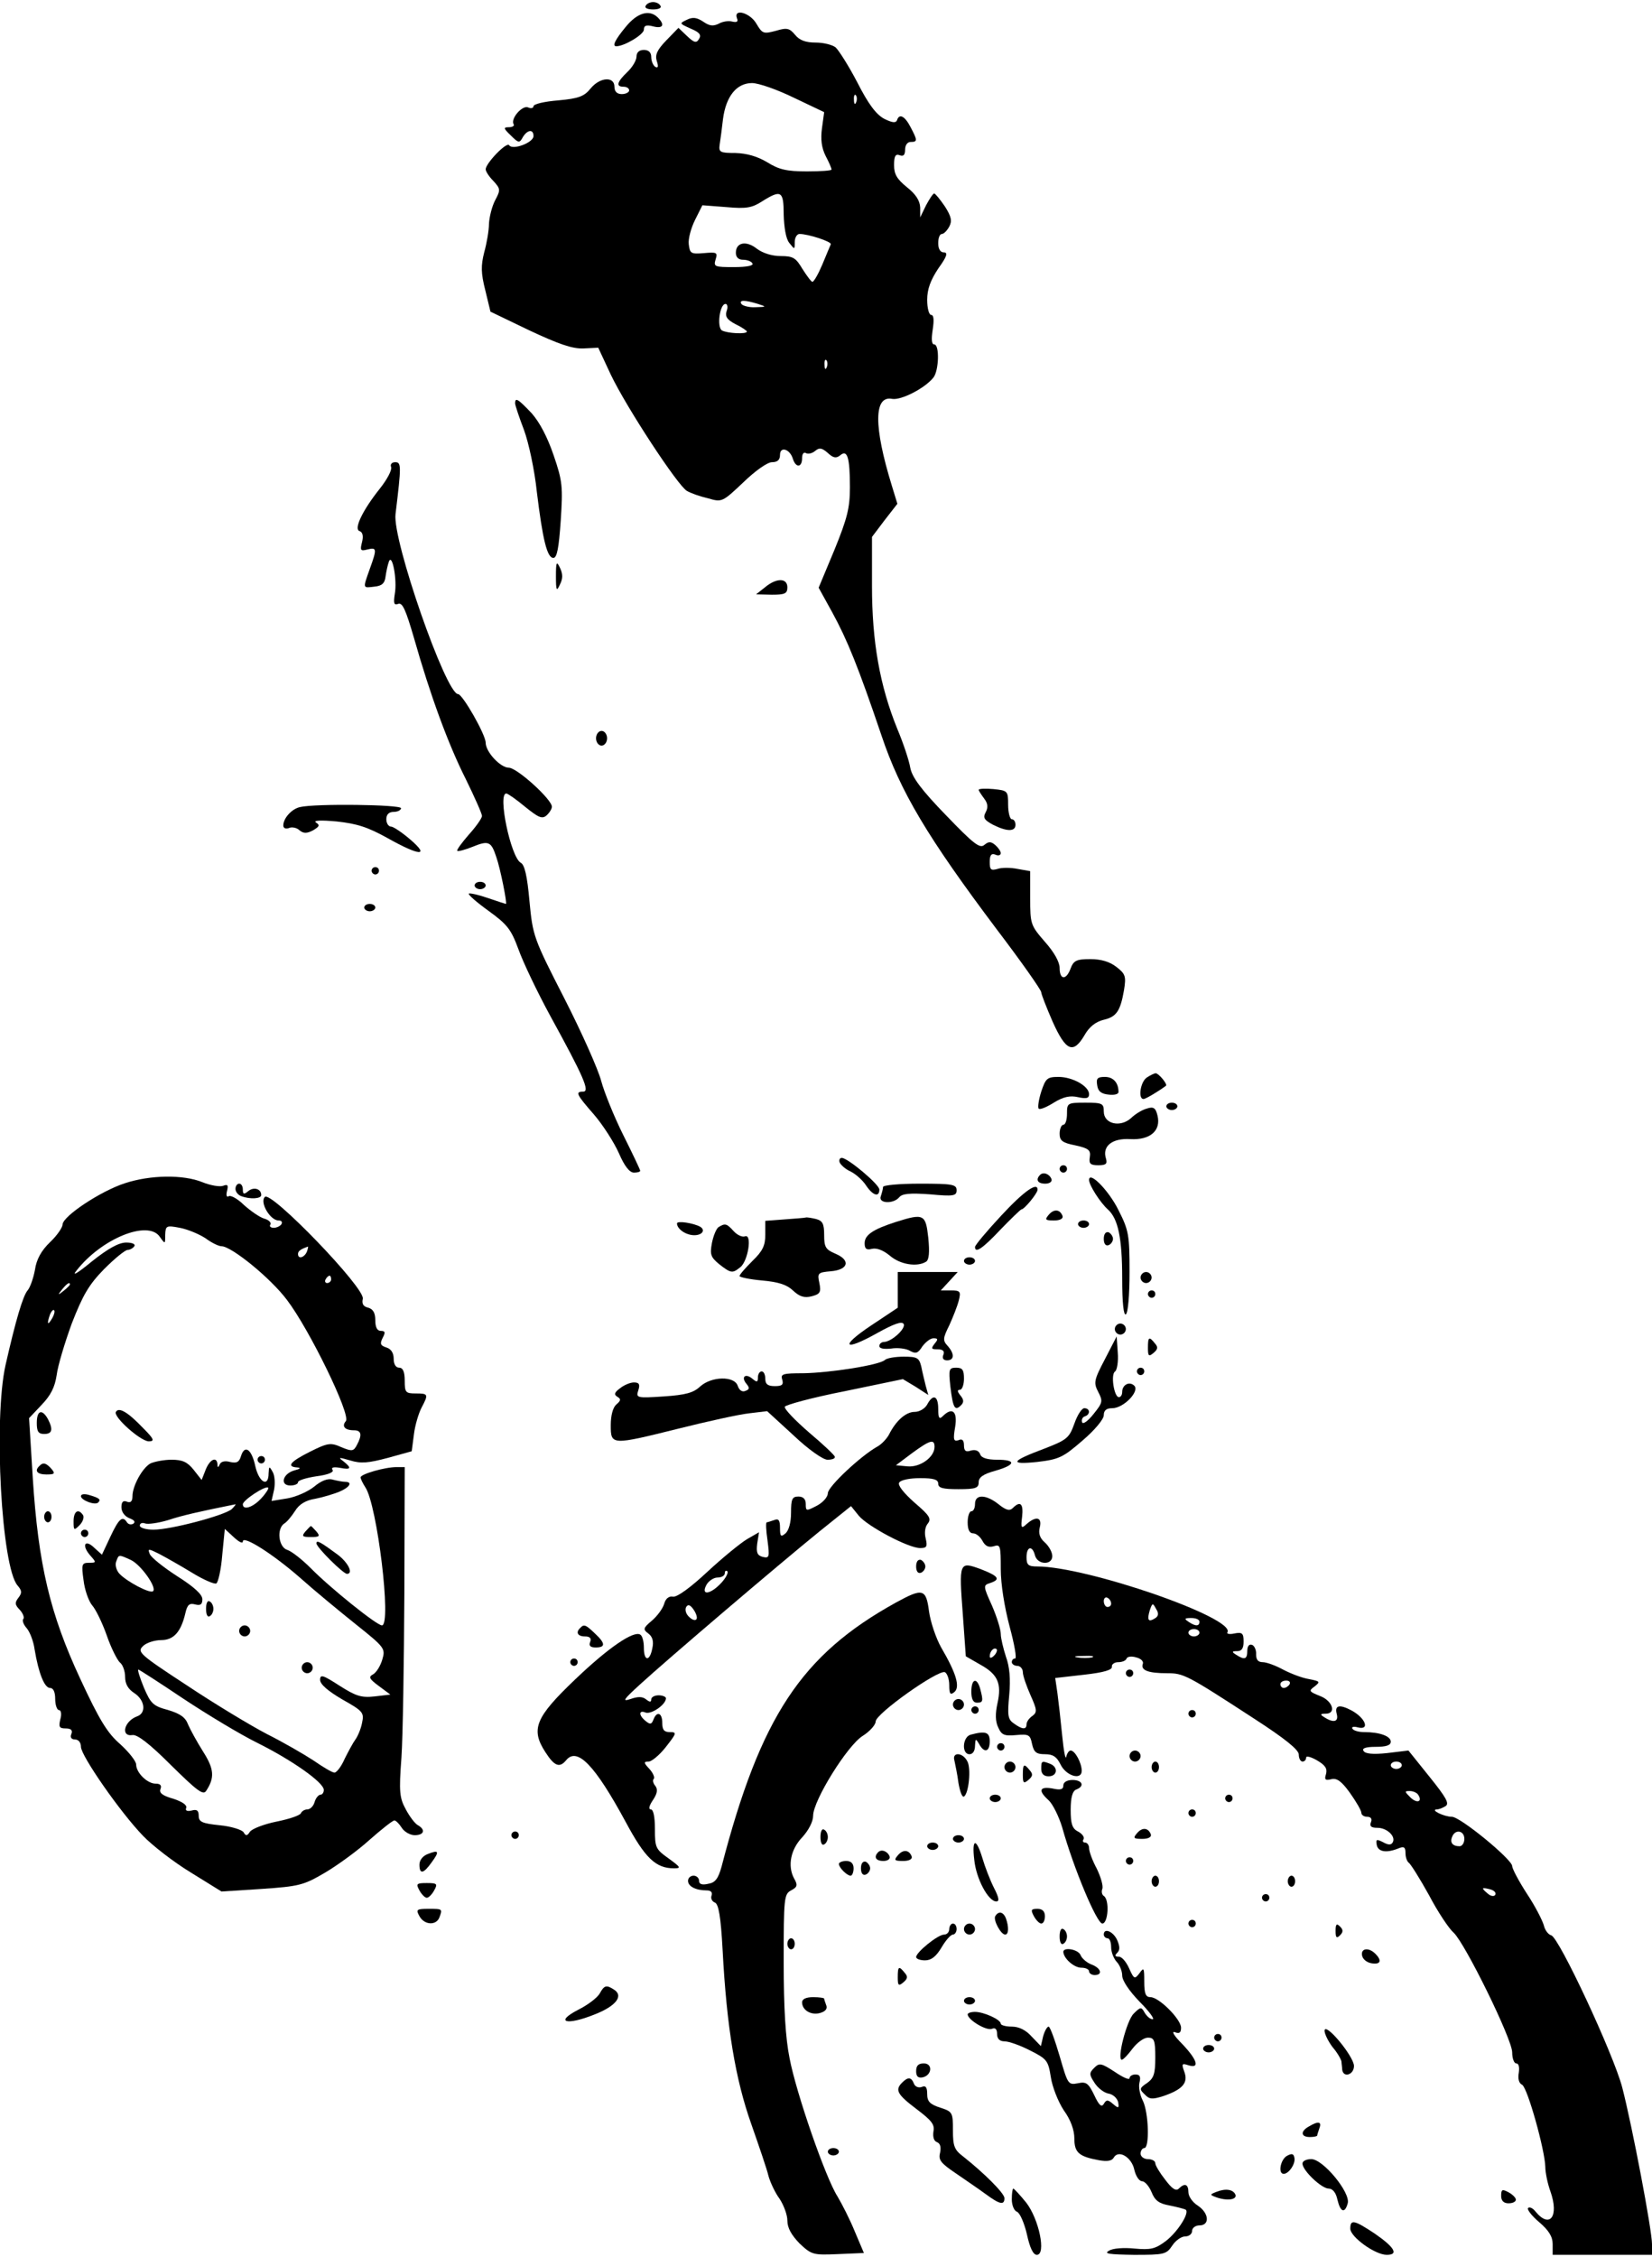 <?xml version="1.0" encoding="UTF-8" standalone="yes"?>
<svg version="1.0" xmlns="http://www.w3.org/2000/svg" width="118.535mm" height="161.865mm" viewBox="0 0 449 612" preserveAspectRatio="xMidYMid meet">
  <g transform="translate(0,612) scale(0.1,-0.1)" fill="#000000" stroke="none">
    <path d="M1755 6110 c-4 -6 5 -10 20 -10 15 0 24 4 20 10 -3 6 -12 10 -20 10
-8 0 -17 -4 -20 -10z"/>
    <path d="M1701 6053 c-29 -35 -38 -53 -26 -53 22 0 75 32 75 45 0 11 6 14 25
9 27 -7 33 4 13 24 -23 23 -56 13 -87 -25z"/>
    <path d="M2003 6076 c4 -9 0 -12 -13 -9 -10 3 -27 0 -37 -6 -15 -7 -25 -6 -42
6 -17 11 -28 13 -44 5 -21 -10 -21 -10 10 -24 24 -10 30 -17 23 -28 -7 -12
-13 -11 -33 8 l-23 22 -33 -34 c-25 -26 -31 -39 -26 -56 5 -15 4 -20 -4 -16
-6 4 -11 16 -11 27 0 12 -7 19 -20 19 -13 0 -20 -7 -20 -18 0 -10 -11 -29 -25
-42 -28 -27 -32 -40 -10 -40 8 0 15 -4 15 -10 0 -5 -9 -10 -20 -10 -13 0 -20
7 -20 20 0 29 -40 26 -65 -5 -17 -21 -32 -27 -87 -32 -38 -3 -68 -10 -68 -16
0 -5 -7 -7 -15 -3 -16 6 -48 -31 -39 -46 3 -4 -3 -8 -13 -8 -15 0 -15 -3 5
-22 21 -21 24 -22 33 -5 12 20 29 23 29 3 0 -18 -57 -39 -66 -25 -6 11 -63
-48 -64 -65 0 -6 9 -20 21 -32 19 -21 20 -24 5 -52 -9 -17 -16 -46 -17 -64 0
-18 -6 -53 -13 -78 -9 -36 -9 -56 3 -103 l14 -58 106 -51 c79 -37 116 -50 146
-49 l41 2 34 -73 c43 -90 183 -303 207 -316 10 -6 35 -15 57 -20 38 -11 39
-11 96 43 33 32 66 55 78 55 15 0 22 6 22 20 0 24 27 16 35 -11 8 -25 25 -24
25 2 0 11 4 17 10 14 6 -4 18 -1 26 6 11 9 18 8 34 -6 15 -14 23 -15 34 -6 19
16 26 -6 26 -87 0 -56 -7 -84 -42 -170 l-43 -103 37 -67 c41 -75 71 -149 134
-335 51 -152 125 -276 313 -526 67 -88 121 -165 121 -171 0 -5 14 -41 31 -80
36 -80 56 -89 87 -36 13 23 31 36 51 41 35 8 46 23 56 81 6 37 4 44 -21 63
-18 14 -41 21 -71 21 -37 0 -45 -4 -53 -25 -12 -33 -30 -32 -30 1 0 16 -15 43
-40 71 -39 45 -40 48 -40 119 l0 73 -34 6 c-19 4 -44 4 -55 0 -18 -5 -21 -2
-21 19 0 18 4 24 15 20 8 -4 15 -2 15 4 0 5 -7 15 -15 22 -12 10 -18 10 -30 0
-12 -10 -29 3 -104 81 -67 69 -92 103 -97 129 -3 19 -19 67 -35 105 -48 118
-69 238 -69 388 l0 134 34 45 35 45 -15 49 c-50 162 -49 246 1 236 25 -4 89
29 112 58 15 19 17 90 2 90 -7 0 -8 14 -4 40 4 26 3 40 -4 40 -6 0 -11 18 -11
41 0 29 9 53 30 85 24 33 27 44 15 44 -9 0 -15 9 -15 25 0 14 4 25 10 25 5 0
14 9 20 20 8 15 6 27 -12 55 -13 19 -26 35 -29 35 -3 0 -13 -15 -22 -32 l-16
-33 0 27 c-1 19 -12 36 -36 55 -27 22 -35 35 -35 60 0 25 4 31 15 27 10 -4 15
0 15 15 0 12 6 21 15 21 19 0 19 4 0 40 -16 31 -31 38 -37 19 -3 -8 -13 -7
-35 4 -22 12 -43 40 -73 99 -24 46 -51 88 -59 95 -9 7 -33 13 -54 13 -27 0
-44 6 -56 21 -15 18 -22 20 -52 11 -34 -9 -37 -8 -53 19 -17 30 -63 43 -53 15z
m155 -216 l82 -39 -6 -44 c-4 -30 -1 -53 10 -75 9 -17 16 -33 16 -37 0 -3 -30
-5 -67 -5 -55 0 -76 5 -108 25 -27 16 -55 24 -86 25 -42 0 -46 2 -43 23 2 12
6 43 9 69 8 62 37 98 79 98 18 0 69 -18 114 -40z m169 -12 c-3 -8 -6 -5 -6 6
-1 11 2 17 5 13 3 -3 4 -12 1 -19z m-197 -305 c1 -35 6 -66 15 -77 15 -19 15
-19 15 2 0 12 6 22 13 22 24 0 88 -21 85 -28 -2 -4 -12 -29 -23 -55 -11 -26
-23 -47 -27 -47 -3 0 -15 16 -27 35 -18 30 -25 35 -59 35 -24 0 -49 8 -65 20
-29 23 -57 17 -57 -11 0 -12 7 -19 19 -19 11 0 23 -4 26 -10 4 -6 -15 -10 -50
-10 -53 0 -56 1 -50 21 6 19 3 20 -32 17 -35 -3 -38 -1 -41 24 -2 14 6 44 17
66 l20 40 65 -5 c55 -5 70 -2 98 16 51 32 58 28 58 -36z m-70 -243 c24 -8 24
-8 -7 -9 -17 -1 -35 4 -38 9 -7 11 9 11 45 0z m-85 -19 c-5 -15 1 -24 24 -36
17 -8 31 -18 31 -20 0 -8 -54 -5 -68 3 -14 9 -6 72 10 72 5 0 7 -9 3 -19z
m272 -153 c-3 -8 -6 -5 -6 6 -1 11 2 17 5 13 3 -3 4 -12 1 -19z"/>
    <path d="M1400 5030 c0 -5 11 -38 24 -72 13 -35 29 -110 35 -168 16 -131 28
-180 45 -180 10 0 15 28 20 101 6 92 5 107 -19 177 -17 50 -38 90 -60 115 -37
39 -45 44 -45 27z"/>
    <path d="M1063 4857 c3 -8 -11 -34 -30 -58 -48 -60 -72 -111 -56 -116 9 -3 11
-14 7 -30 -6 -23 -4 -25 15 -20 25 6 26 2 6 -53 -19 -54 -20 -52 13 -48 20 2
28 9 30 28 2 14 6 32 9 40 9 24 23 -50 16 -88 -4 -26 -2 -31 9 -27 12 5 21
-17 43 -92 44 -155 93 -289 141 -384 24 -49 44 -94 44 -100 0 -6 -16 -29 -36
-51 -19 -22 -34 -42 -31 -44 2 -2 21 3 41 11 44 18 51 15 65 -28 11 -31 30
-127 26 -127 -1 0 -23 7 -49 16 -26 9 -49 14 -52 12 -2 -3 22 -24 54 -47 51
-37 61 -50 81 -104 12 -34 51 -116 87 -182 90 -164 108 -205 89 -205 -22 0
-19 -7 30 -63 24 -28 54 -75 67 -104 15 -35 29 -53 41 -53 9 0 17 2 17 5 0 3
-21 47 -46 97 -25 50 -52 117 -60 147 -8 31 -53 132 -100 224 -84 164 -86 170
-95 265 -6 67 -13 99 -24 104 -27 16 -63 188 -39 188 4 0 27 -16 51 -36 36
-29 46 -34 58 -24 8 7 15 18 15 24 0 20 -95 106 -117 106 -23 0 -63 43 -63 68
0 22 -63 132 -75 132 -33 0 -179 419 -170 489 16 132 16 141 -1 141 -9 0 -14
-6 -11 -13z"/>
    <path d="M1511 4560 c0 -40 2 -42 11 -22 8 16 8 28 0 45 -9 19 -11 17 -11 -23z"/>
    <path d="M2079 4530 l-24 -19 43 -1 c35 0 42 3 42 20 0 26 -30 26 -61 0z"/>
    <path d="M1620 4120 c0 -11 7 -20 15 -20 8 0 15 9 15 20 0 11 -7 20 -15 20 -8
0 -15 -9 -15 -20z"/>
    <path d="M2660 3980 c0 -3 7 -13 15 -24 10 -13 11 -24 4 -37 -8 -15 -4 -21 20
-34 38 -19 61 -19 61 0 0 8 -4 15 -10 15 -5 0 -10 18 -10 39 0 38 -1 39 -40
43 -22 2 -40 1 -40 -2z"/>
    <path d="M815 3933 c-22 -5 -45 -30 -45 -50 0 -7 6 -10 15 -7 8 4 22 1 29 -6
11 -9 20 -9 37 0 17 10 19 14 8 21 -9 6 13 7 56 3 55 -6 84 -15 138 -45 87
-49 117 -51 62 -4 -22 19 -46 35 -52 35 -7 0 -13 9 -13 20 0 13 7 20 20 20 11
0 20 5 20 10 0 10 -234 13 -275 3z"/>
    <path d="M1010 3760 c0 -5 5 -10 10 -10 6 0 10 5 10 10 0 6 -4 10 -10 10 -5 0
-10 -4 -10 -10z"/>
    <path d="M1290 3720 c0 -5 7 -10 15 -10 8 0 15 5 15 10 0 6 -7 10 -15 10 -8 0
-15 -4 -15 -10z"/>
    <path d="M990 3660 c0 -5 7 -10 15 -10 8 0 15 5 15 10 0 6 -7 10 -15 10 -8 0
-15 -4 -15 -10z"/>
    <path d="M3118 3199 c-18 -10 -26 -59 -10 -59 6 0 41 21 61 36 5 4 -20 34 -28
34 -3 0 -14 -5 -23 -11z"/>
    <path d="M2830 3160 c-7 -22 -10 -43 -7 -46 3 -4 22 4 41 16 26 16 44 20 66
15 23 -5 30 -3 30 8 0 22 -45 47 -83 47 -31 0 -35 -4 -47 -40z"/>
    <path d="M2982 3178 c2 -17 11 -24 31 -26 15 -2 27 1 27 7 0 25 -14 41 -37 41
-20 0 -24 -4 -21 -22z"/>
    <path d="M2900 3100 c0 -16 -4 -30 -10 -30 -5 0 -10 -11 -10 -24 0 -19 7 -25
43 -32 36 -8 42 -13 39 -32 -3 -18 2 -22 23 -22 21 0 25 4 21 18 -11 34 17 56
66 53 54 -3 84 23 74 64 -5 21 -11 25 -29 19 -12 -3 -32 -15 -43 -26 -29 -26
-74 -16 -74 18 0 22 -4 24 -50 24 -49 0 -50 -1 -50 -30z"/>
    <path d="M3170 3120 c0 -5 7 -10 15 -10 8 0 15 5 15 10 0 6 -7 10 -15 10 -8 0
-15 -4 -15 -10z"/>
    <path d="M2282 2968 c3 -7 16 -19 30 -25 14 -7 33 -24 42 -38 18 -27 36 -33
36 -11 0 14 -86 86 -102 86 -6 0 -8 -6 -6 -12z"/>
    <path d="M2880 2950 c0 -5 5 -10 10 -10 6 0 10 5 10 10 0 6 -4 10 -10 10 -5 0
-10 -4 -10 -10z"/>
    <path d="M2827 2934 c-13 -13 -7 -24 14 -24 11 0 19 5 17 12 -5 14 -22 21 -31
12z"/>
    <path d="M339 2911 c-65 -21 -168 -89 -169 -112 0 -8 -15 -30 -34 -48 -24 -23
-37 -47 -41 -75 -4 -22 -13 -48 -20 -56 -13 -15 -33 -84 -60 -203 -33 -148
-11 -550 33 -599 12 -14 12 -20 2 -33 -10 -13 -10 -19 4 -33 9 -10 13 -22 9
-25 -3 -4 1 -15 9 -24 9 -10 19 -36 22 -58 11 -66 27 -105 42 -105 9 0 14 -11
14 -30 0 -16 5 -30 10 -30 6 0 8 -11 4 -25 -5 -21 -3 -25 15 -25 14 0 19 -5
15 -15 -4 -9 0 -15 10 -15 9 0 16 -8 16 -20 0 -24 107 -178 169 -242 25 -26
83 -71 129 -99 l84 -52 109 7 c102 7 114 10 172 44 34 20 89 60 121 89 33 29
63 53 68 53 4 0 13 -9 20 -20 7 -11 23 -20 35 -20 26 0 30 15 9 27 -8 4 -23
24 -33 43 -17 31 -19 47 -12 140 4 58 7 259 8 448 l1 342 -22 0 c-32 0 -98
-19 -98 -28 0 -4 6 -16 13 -27 32 -47 72 -375 45 -375 -14 0 -141 102 -194
156 -23 23 -51 45 -63 49 -24 7 -30 58 -8 72 7 4 20 20 29 34 11 18 29 29 55
33 21 4 50 13 65 19 29 12 37 27 16 27 -7 0 -22 3 -34 6 -13 4 -31 -3 -50 -19
-16 -13 -49 -28 -73 -32 l-43 -7 7 31 c3 16 2 38 -4 48 -9 16 -10 16 -11 -4 0
-39 -26 -25 -36 19 -10 47 -29 60 -39 28 -5 -17 -12 -20 -30 -16 -14 4 -25 1
-28 -7 -4 -9 -6 -9 -6 1 -2 22 -21 13 -32 -15 l-11 -28 -22 28 c-17 21 -30 27
-60 27 -20 0 -46 -5 -57 -10 -22 -12 -49 -61 -49 -89 0 -14 -5 -19 -15 -15
-10 4 -15 0 -15 -15 0 -13 9 -25 22 -30 13 -5 17 -10 10 -15 -6 -3 -13 -2 -17
4 -12 19 -22 10 -45 -39 l-23 -49 -21 19 c-26 25 -35 6 -10 -22 16 -18 16 -19
-4 -19 -20 0 -21 -4 -15 -47 3 -27 14 -57 23 -68 10 -11 28 -48 40 -82 12 -35
29 -68 36 -74 8 -6 14 -24 14 -39 0 -19 8 -33 25 -44 29 -19 33 -54 8 -63 -36
-13 -46 -56 -13 -51 13 2 46 -23 105 -82 70 -69 87 -82 95 -70 24 36 22 60 -8
107 -17 27 -35 60 -41 74 -7 19 -21 29 -54 39 -41 11 -47 17 -66 61 -11 27
-18 49 -15 49 2 0 58 -36 122 -79 65 -43 156 -98 203 -121 94 -47 179 -107
179 -127 0 -7 -4 -13 -9 -13 -5 0 -13 -9 -16 -20 -3 -11 -12 -20 -20 -20 -7 0
-15 -5 -17 -10 -2 -6 -31 -16 -66 -23 -35 -7 -68 -20 -73 -28 -7 -11 -11 -12
-17 -1 -5 7 -34 16 -65 19 -48 5 -57 9 -57 26 0 14 -5 18 -19 14 -13 -3 -18 0
-15 7 3 8 -11 17 -35 25 -29 8 -39 16 -35 26 4 10 0 15 -13 15 -23 0 -53 30
-53 52 0 9 -20 34 -43 55 -35 30 -57 66 -109 178 -82 176 -114 310 -129 546
l-10 162 34 36 c25 26 36 48 41 81 3 25 22 88 41 140 30 77 46 105 88 148 28
28 57 52 64 52 6 0 15 5 18 10 4 6 -6 10 -22 10 -20 0 -49 -16 -93 -51 -40
-33 -56 -42 -42 -25 68 87 194 138 226 92 15 -21 15 -21 15 5 1 25 3 26 40 19
21 -4 52 -17 69 -28 16 -12 36 -22 44 -22 27 0 134 -87 178 -146 61 -80 174
-312 160 -329 -12 -14 -3 -25 22 -25 20 0 23 -12 8 -40 -9 -17 -13 -18 -42 -6
-29 13 -37 12 -85 -12 -54 -27 -66 -41 -35 -43 11 -1 8 -4 -8 -8 -32 -9 -40
-41 -11 -41 12 0 21 4 21 9 0 5 23 12 50 16 31 4 48 11 44 17 -5 7 2 9 20 6
30 -6 33 -1 9 18 -15 11 -12 11 19 2 29 -9 49 -7 102 7 l65 18 6 46 c3 25 13
58 21 73 19 36 18 38 -16 38 -28 0 -30 3 -30 35 0 24 -5 35 -15 35 -9 0 -15 9
-15 24 0 16 -7 27 -20 31 -16 5 -18 10 -10 26 8 15 7 19 -5 19 -10 0 -15 10
-15 29 0 20 -6 30 -19 34 -14 3 -18 11 -15 24 8 28 -249 294 -266 277 -15 -14
14 -64 37 -64 8 0 11 -4 8 -10 -3 -5 -13 -10 -21 -10 -8 0 -13 4 -9 9 3 5 -5
13 -17 16 -13 4 -37 21 -55 37 -17 17 -36 27 -41 24 -6 -4 -8 2 -5 14 4 16 2
19 -11 14 -9 -3 -34 1 -56 10 -52 21 -141 20 -211 -3z m495 -186 c-7 -16 -24
-21 -24 -6 0 8 7 13 27 20 1 1 0 -6 -3 -14z m66 -75 c0 -5 -5 -10 -11 -10 -5
0 -7 5 -4 10 3 6 8 10 11 10 2 0 4 -4 4 -10z m-710 -14 c0 -2 -8 -10 -17 -17
-16 -13 -17 -12 -4 4 13 16 21 21 21 13z m-49 -93 c-12 -20 -14 -14 -5 12 4 9
9 14 11 11 3 -2 0 -13 -6 -23z m569 -488 c-23 -25 -50 -33 -50 -16 0 11 62 52
69 45 2 -2 -6 -15 -19 -29z m-80 -29 c-19 -17 -165 -56 -213 -56 -20 0 -37 5
-37 11 0 6 6 9 14 6 8 -3 36 1 63 9 39 13 84 23 183 43 2 1 -2 -5 -10 -13z
m30 -88 c0 18 83 -35 156 -99 38 -34 106 -90 151 -126 79 -63 81 -66 72 -96
-5 -17 -16 -35 -25 -40 -13 -7 -11 -12 16 -32 l31 -23 -43 -5 c-36 -4 -51 1
-95 29 -45 29 -53 32 -53 16 0 -12 21 -30 60 -53 57 -32 60 -36 54 -64 -3 -16
-12 -37 -18 -45 -6 -8 -19 -32 -29 -52 -9 -21 -22 -38 -28 -38 -6 0 -31 15
-57 33 -26 17 -83 50 -127 72 -44 23 -142 82 -217 132 -130 85 -136 91 -119
107 9 9 32 16 49 16 34 0 54 22 66 74 5 22 11 27 26 23 15 -4 20 0 20 14 0 13
-23 34 -69 63 -37 24 -71 51 -74 60 -6 15 -4 15 26 0 17 -9 58 -32 89 -51 31
-19 61 -32 66 -29 5 3 13 38 16 77 l7 71 25 -23 c13 -12 24 -18 24 -11z m-305
-50 c27 -12 72 -75 61 -85 -7 -8 -72 26 -92 48 -8 9 -12 24 -8 33 7 19 6 19
39 4z"/>
    <path d="M560 1755 c0 -15 4 -24 10 -20 6 3 10 12 10 20 0 8 -4 17 -10 20 -6
4 -10 -5 -10 -20z"/>
    <path d="M650 1695 c0 -8 7 -15 15 -15 8 0 15 7 15 15 0 8 -7 15 -15 15 -8 0
-15 -7 -15 -15z"/>
    <path d="M820 1595 c0 -8 7 -15 15 -15 8 0 15 7 15 15 0 8 -7 15 -15 15 -8 0
-15 -7 -15 -15z"/>
    <path d="M2960 2920 c0 -14 30 -61 51 -80 28 -25 39 -78 39 -187 0 -67 4 -102
10 -98 6 4 10 53 10 115 0 100 -2 113 -30 168 -26 53 -80 108 -80 82z"/>
    <path d="M640 2896 c0 -8 7 -17 16 -20 24 -9 54 -7 54 3 0 17 -20 23 -35 11
-12 -10 -15 -9 -15 4 0 9 -4 16 -10 16 -5 0 -10 -6 -10 -14z"/>
    <path d="M2400 2901 c0 -5 -3 -16 -6 -25 -8 -20 34 -22 50 -3 8 10 29 12 84 8
64 -6 72 -4 72 11 0 16 -11 18 -100 18 -55 0 -100 -4 -100 -9z"/>
    <path d="M2721 2823 c-39 -42 -71 -80 -71 -85 0 -18 20 -5 69 47 29 30 55 55
57 55 8 0 43 43 44 53 1 23 -36 -2 -99 -70z"/>
    <path d="M2850 2825 c-11 -13 -9 -15 15 -15 16 0 25 5 23 12 -7 19 -24 20 -38
3z"/>
    <path d="M2133 2813 l-53 -4 0 -38 c0 -29 -7 -44 -35 -71 -19 -19 -35 -37 -35
-41 0 -3 27 -9 61 -12 44 -4 67 -11 84 -27 18 -17 31 -21 51 -16 23 6 26 11
21 36 -6 27 -4 29 31 32 48 4 55 30 12 48 -26 11 -30 18 -30 50 0 31 -4 39
-22 44 -13 3 -25 5 -28 4 -3 -1 -29 -3 -57 -5z"/>
    <path d="M2435 2806 c-62 -20 -85 -35 -85 -58 0 -15 5 -19 20 -15 13 3 31 -4
49 -19 28 -24 74 -31 98 -16 8 5 10 25 6 65 -7 64 -12 67 -88 43z"/>
    <path d="M1840 2802 c0 -15 24 -32 47 -32 22 0 31 14 16 23 -18 10 -63 17 -63
9z"/>
    <path d="M2930 2800 c0 -5 7 -10 15 -10 8 0 15 5 15 10 0 6 -7 10 -15 10 -8 0
-15 -4 -15 -10z"/>
    <path d="M1953 2792 c-6 -4 -14 -23 -18 -43 -6 -32 -3 -39 20 -58 32 -25 36
-25 57 -8 21 16 33 91 13 84 -7 -3 -21 3 -31 14 -19 21 -23 22 -41 11z"/>
    <path d="M3000 2760 c0 -13 5 -20 13 -17 6 2 12 10 12 17 0 7 -6 15 -12 18 -8
2 -13 -5 -13 -18z"/>
    <path d="M2620 2700 c0 -5 7 -10 15 -10 8 0 15 5 15 10 0 6 -7 10 -15 10 -8 0
-15 -4 -15 -10z"/>
    <path d="M2440 2621 l0 -48 -72 -48 c-87 -58 -75 -72 16 -21 45 25 67 33 72
25 7 -12 -32 -48 -53 -49 -7 0 -13 -5 -13 -11 0 -7 12 -9 32 -7 18 3 41 0 51
-6 16 -9 22 -7 34 12 9 12 22 22 30 22 13 0 13 -3 3 -15 -10 -13 -9 -15 8 -15
15 0 20 -5 16 -15 -4 -9 0 -15 10 -15 20 0 21 18 1 40 -13 14 -12 21 5 55 10
22 22 52 26 68 6 24 4 27 -22 27 l-27 0 23 25 23 25 -81 0 -82 0 0 -49z"/>
    <path d="M3100 2655 c0 -8 7 -15 15 -15 8 0 15 7 15 15 0 8 -7 15 -15 15 -8 0
-15 -7 -15 -15z"/>
    <path d="M3120 2610 c0 -5 5 -10 10 -10 6 0 10 5 10 10 0 6 -4 10 -10 10 -5 0
-10 -4 -10 -10z"/>
    <path d="M3030 2515 c0 -8 7 -15 15 -15 8 0 15 7 15 15 0 8 -7 15 -15 15 -8 0
-15 -7 -15 -15z"/>
    <path d="M3003 2433 c-30 -57 -31 -64 -18 -89 13 -25 12 -29 -13 -60 -15 -19
-29 -29 -31 -22 -2 7 1 14 8 16 15 5 14 22 -2 22 -7 0 -19 -19 -27 -42 -14
-39 -20 -44 -82 -68 -91 -34 -96 -44 -19 -36 59 7 70 12 123 58 33 28 58 58
58 69 0 13 7 19 23 19 31 0 75 46 60 61 -13 13 -33 3 -33 -17 0 -8 -4 -14 -9
-14 -13 0 -23 63 -10 70 5 4 9 27 7 51 l-3 44 -32 -62z"/>
    <path d="M3120 2464 c0 -22 2 -25 15 -14 12 10 13 16 4 26 -16 20 -19 18 -19
-12z"/>
    <path d="M2405 2431 c-15 -14 -151 -35 -222 -36 -55 0 -62 -2 -57 -17 4 -14 0
-18 -20 -18 -19 0 -26 5 -26 20 0 11 -4 20 -10 20 -5 0 -10 -7 -10 -16 0 -14
-3 -14 -15 -4 -19 16 -32 5 -16 -14 9 -11 8 -15 -3 -19 -9 -4 -17 2 -21 14 -9
27 -71 26 -102 -2 -18 -17 -39 -23 -99 -27 -74 -5 -76 -4 -69 17 5 16 2 21
-12 21 -10 0 -27 -7 -38 -16 -15 -11 -17 -17 -7 -23 10 -6 10 -10 -3 -21 -9
-8 -15 -29 -15 -56 0 -55 1 -55 186 -9 76 19 162 38 189 41 l50 6 72 -66 c40
-38 80 -66 92 -66 12 0 21 3 20 8 0 4 -32 34 -70 66 -38 33 -68 64 -66 70 2 5
75 25 162 42 l159 33 35 -21 34 -22 -7 25 c-3 13 -9 36 -12 52 -6 24 -11 27
-48 27 -23 0 -46 -4 -51 -9z"/>
    <path d="M2583 2359 c7 -58 12 -68 29 -51 8 8 8 15 -2 27 -8 10 -9 15 -1 15 6
0 11 14 11 30 0 24 -4 30 -21 30 -20 0 -21 -4 -16 -51z"/>
    <path d="M3090 2400 c0 -5 5 -10 10 -10 6 0 10 5 10 10 0 6 -4 10 -10 10 -5 0
-10 -4 -10 -10z"/>
    <path d="M2520 2310 c-6 -11 -21 -20 -34 -20 -24 0 -51 -24 -70 -62 -6 -11
-20 -26 -31 -32 -45 -25 -135 -109 -135 -127 0 -10 -13 -25 -30 -34 -29 -15
-30 -15 -30 5 0 13 -7 20 -20 20 -17 0 -20 -7 -20 -44 0 -26 -6 -48 -15 -56
-13 -11 -15 -8 -15 15 0 21 -4 26 -16 21 -9 -3 -18 -6 -20 -6 -3 0 -2 -22 2
-49 6 -46 5 -49 -13 -45 -15 4 -18 12 -15 36 l5 31 -33 -19 c-18 -11 -66 -50
-108 -89 -45 -42 -82 -69 -93 -67 -11 2 -20 -5 -24 -20 -4 -13 -19 -33 -33
-45 -24 -20 -25 -24 -10 -35 12 -9 15 -22 11 -40 -7 -37 -23 -36 -23 1 0 17
-4 33 -10 36 -18 11 -86 -35 -177 -122 -108 -103 -121 -135 -81 -197 25 -39
39 -44 57 -22 30 36 78 -14 161 -167 53 -99 82 -127 132 -127 20 0 18 3 -15
27 -35 25 -37 29 -37 80 0 32 -4 53 -11 53 -7 0 -5 10 6 26 12 18 13 29 6 38
-6 7 -8 16 -4 19 3 4 -2 16 -12 27 -16 17 -16 20 -2 20 8 0 30 18 47 40 29 37
30 40 11 40 -16 0 -21 6 -21 25 0 28 -15 33 -24 9 -5 -13 -9 -14 -21 -4 -20
16 -19 31 0 23 16 -5 55 22 55 39 0 4 -9 8 -20 8 -11 0 -20 -5 -20 -11 0 -8
-4 -8 -14 0 -10 8 -22 8 -42 1 -24 -8 -20 -2 26 40 72 66 376 325 487 415 l86
69 21 -26 c24 -29 135 -88 167 -88 18 0 20 4 15 26 -4 15 -2 32 6 41 10 13 4
22 -37 57 -29 26 -46 47 -41 54 4 7 29 12 57 12 37 0 49 -4 49 -15 0 -12 13
-15 55 -15 47 0 55 3 55 19 0 13 12 22 45 31 56 16 58 30 5 30 -27 0 -43 5
-46 15 -4 10 -13 13 -25 10 -14 -5 -19 -1 -19 14 0 14 -5 19 -15 14 -13 -4
-15 1 -9 36 7 43 -8 55 -34 29 -9 -9 -12 -5 -12 20 0 36 -14 42 -30 12z m20
-115 c0 -28 -39 -56 -73 -53 l-32 3 44 33 c49 36 61 39 61 17z m-580 -370
c-29 -31 -56 -35 -40 -5 6 11 20 20 30 20 11 0 20 5 20 12 0 6 3 8 7 5 3 -4
-4 -18 -17 -32z m-67 -98 c-3 -5 -12 -2 -20 6 -9 8 -12 20 -8 27 5 8 11 6 20
-7 7 -10 11 -22 8 -26z"/>
    <path d="M315 2290 c-8 -13 66 -79 89 -80 17 0 15 6 -15 36 -41 43 -66 58 -74
44z"/>
    <path d="M100 2260 c0 -23 4 -30 20 -30 22 0 25 12 10 41 -16 28 -30 23 -30
-11z"/>
    <path d="M700 2160 c0 -5 5 -10 10 -10 6 0 10 5 10 10 0 6 -4 10 -10 10 -5 0
-10 -4 -10 -10z"/>
    <path d="M107 2143 c-14 -13 -6 -23 19 -23 22 0 25 2 14 15 -14 16 -23 19 -33
8z"/>
    <path d="M220 2061 c0 -11 39 -26 47 -17 8 8 3 12 -24 20 -13 4 -23 3 -23 -3z"/>
    <path d="M2650 2040 c0 -11 -4 -20 -10 -20 -5 0 -10 -13 -10 -30 0 -20 5 -30
15 -30 8 0 19 -9 25 -20 8 -15 17 -19 31 -15 18 6 19 1 19 -62 0 -41 10 -103
24 -156 13 -48 20 -87 15 -87 -5 0 -9 -4 -9 -10 0 -5 7 -10 15 -10 8 0 15 -8
15 -17 0 -10 10 -38 21 -63 18 -40 18 -46 5 -56 -9 -6 -16 -16 -16 -23 0 -15
-12 -14 -35 3 -16 11 -17 22 -12 77 4 43 1 77 -9 104 -7 22 -14 50 -14 62 0
12 -11 47 -24 77 -24 53 -24 55 -5 61 30 10 23 19 -26 38 -58 21 -59 20 -48
-125 l8 -112 40 -23 c47 -26 58 -51 46 -105 -6 -27 -6 -49 2 -65 9 -21 17 -24
49 -21 34 3 38 1 43 -24 5 -23 12 -28 35 -28 22 0 32 -7 42 -27 15 -32 58 -45
58 -18 0 21 -18 55 -30 55 -5 0 -10 -8 -12 -17 -2 -10 -7 16 -11 57 -4 41 -10
94 -13 116 l-6 41 79 9 c53 6 77 13 75 22 -1 6 7 12 17 12 11 0 21 4 23 10 2
5 13 7 26 3 13 -3 21 -11 18 -18 -6 -17 15 -25 66 -25 45 0 53 -4 236 -123 85
-55 122 -85 122 -98 0 -11 5 -19 10 -19 6 0 10 5 10 11 0 5 13 2 30 -8 22 -13
28 -22 24 -37 -5 -15 -2 -18 14 -14 15 4 28 -5 51 -37 17 -24 31 -48 31 -54 0
-6 7 -11 16 -11 10 0 14 -6 10 -15 -4 -11 1 -15 18 -15 26 0 51 -24 41 -40 -4
-7 -12 -7 -26 1 -18 9 -20 8 -17 -8 4 -19 28 -22 61 -8 13 5 17 2 17 -13 0
-12 4 -23 9 -27 5 -3 30 -43 55 -88 24 -46 55 -92 67 -102 31 -29 159 -289
159 -325 0 -16 5 -30 11 -30 7 0 9 -10 7 -25 -3 -16 0 -29 9 -33 15 -9 62
-178 63 -223 0 -15 6 -45 14 -67 24 -68 -2 -102 -41 -54 -7 9 -16 13 -20 9 -3
-4 10 -21 30 -38 27 -23 37 -40 37 -60 l0 -29 135 0 135 0 0 29 c0 38 -54 322
-81 426 -24 91 -172 408 -193 413 -8 2 -17 14 -20 27 -4 14 -24 53 -46 86 -22
34 -40 68 -40 75 0 18 -141 134 -164 134 -21 0 -60 19 -41 20 6 0 16 4 24 9
11 7 1 24 -44 80 l-57 71 -58 -7 c-38 -4 -60 -2 -64 6 -5 7 6 11 33 11 28 0
41 4 41 14 0 15 -30 26 -72 26 -15 0 -29 4 -32 9 -4 5 3 7 14 4 34 -9 22 25
-17 46 -32 17 -46 14 -40 -9 6 -22 -8 -26 -33 -10 -13 8 -12 10 3 10 30 0 19
35 -15 48 -30 12 -32 14 -15 26 16 13 15 14 -15 20 -19 3 -50 15 -71 26 -20
11 -45 20 -55 20 -13 0 -18 7 -18 21 1 12 -5 24 -11 26 -8 3 -13 -4 -13 -16 0
-23 -7 -26 -30 -11 -13 8 -12 10 3 10 12 0 17 8 17 26 0 23 -4 26 -25 22 -13
-3 -22 -1 -19 3 23 39 -382 179 -517 179 -24 0 -29 4 -29 25 0 30 16 33 23 5
7 -26 47 -27 47 -2 0 11 -9 27 -20 37 -14 12 -18 25 -14 41 7 28 -10 32 -36 9
-14 -13 -16 -11 -12 20 4 36 -5 44 -25 24 -9 -9 -19 -6 -39 10 -34 27 -64 28
-64 1z m370 -271 c0 -5 -4 -9 -10 -9 -5 0 -10 7 -10 16 0 8 5 12 10 9 6 -3 10
-10 10 -16z m119 -40 c-18 -11 -22 -5 -14 22 7 20 8 21 17 4 8 -12 7 -20 -3
-26z m121 -9 c0 -13 -11 -13 -30 0 -12 8 -11 10 8 10 12 0 22 -4 22 -10z m0
-30 c0 -5 -7 -10 -15 -10 -8 0 -15 5 -15 10 0 6 7 10 15 10 8 0 15 -4 15 -10z
m-558 -62 c-7 -7 -12 -8 -12 -2 0 14 12 26 19 19 2 -3 -1 -11 -7 -17z m266 -5
c-10 -2 -28 -2 -40 0 -13 2 -5 4 17 4 22 1 32 -1 23 -4z m537 -73 c-3 -5 -10
-10 -16 -10 -5 0 -9 5 -9 10 0 6 7 10 16 10 8 0 12 -4 9 -10z m305 -220 c0 -5
-7 -10 -15 -10 -8 0 -15 5 -15 10 0 6 7 10 15 10 8 0 15 -4 15 -10z m45 -81
c12 -19 -5 -23 -22 -6 -16 16 -16 17 -1 17 9 0 20 -5 23 -11z m125 -119 c0
-11 -6 -20 -13 -20 -19 0 -27 10 -20 26 8 21 33 17 33 -6z m84 -152 c-3 -5
-12 -4 -20 3 -19 16 -18 18 6 12 11 -3 17 -9 14 -15z"/>
    <path d="M120 2005 c0 -8 5 -15 10 -15 6 0 10 7 10 15 0 8 -4 15 -10 15 -5 0
-10 -7 -10 -15z"/>
    <path d="M200 1993 c0 -25 1 -26 16 -11 9 9 13 21 10 27 -13 20 -26 11 -26
-16z"/>
    <path d="M830 1965 c-11 -13 -8 -15 15 -15 23 0 26 2 15 15 -7 8 -14 15 -15
15 -1 0 -8 -7 -15 -15z"/>
    <path d="M220 1960 c0 -5 5 -10 10 -10 6 0 10 5 10 10 0 6 -4 10 -10 10 -5 0
-10 -4 -10 -10z"/>
    <path d="M860 1933 c0 -11 73 -83 83 -83 18 0 4 30 -25 52 -46 34 -58 41 -58
31z"/>
    <path d="M2490 1870 c0 -13 5 -20 13 -17 6 2 12 10 12 17 0 7 -6 15 -12 18 -8
2 -13 -5 -13 -18z"/>
    <path d="M2435 1772 c-257 -142 -368 -310 -474 -718 -9 -32 -17 -43 -36 -46
-17 -4 -25 -1 -25 8 0 8 -7 14 -15 14 -8 0 -15 -6 -15 -14 0 -15 21 -26 51
-26 11 0 16 -5 13 -14 -3 -7 1 -16 9 -19 10 -4 16 -37 21 -129 11 -210 35
-352 78 -473 21 -60 43 -124 47 -142 5 -17 18 -45 30 -61 11 -17 21 -43 21
-59 0 -20 11 -39 33 -62 33 -31 37 -32 105 -29 l70 3 -25 59 c-13 32 -35 75
-47 95 -32 50 -112 280 -130 375 -11 54 -16 135 -16 262 0 173 1 184 20 194
17 9 19 14 8 33 -18 34 -9 79 23 112 17 19 29 42 29 58 0 41 93 191 135 217
19 12 35 30 35 39 0 21 168 140 188 134 6 -3 12 -18 12 -35 0 -25 3 -28 14
-19 16 14 5 51 -36 121 -14 25 -29 69 -33 98 -8 62 -17 64 -90 24z"/>
    <path d="M1577 1703 c-13 -12 -7 -23 13 -23 13 0 18 -5 14 -15 -4 -10 0 -15
15 -15 27 0 27 11 -2 38 -25 24 -30 26 -40 15z"/>
    <path d="M1550 1610 c0 -5 5 -10 10 -10 6 0 10 5 10 10 0 6 -4 10 -10 10 -5 0
-10 -4 -10 -10z"/>
    <path d="M3060 1580 c0 -5 5 -10 10 -10 6 0 10 5 10 10 0 6 -4 10 -10 10 -5 0
-10 -4 -10 -10z"/>
    <path d="M2640 1530 c0 -20 5 -30 15 -30 17 0 18 4 9 38 -9 32 -24 27 -24 -8z"/>
    <path d="M2590 1495 c0 -8 7 -15 15 -15 8 0 15 7 15 15 0 8 -7 15 -15 15 -8 0
-15 -7 -15 -15z"/>
    <path d="M2640 1480 c0 -5 5 -10 10 -10 6 0 10 5 10 10 0 6 -4 10 -10 10 -5 0
-10 -4 -10 -10z"/>
    <path d="M3230 1470 c0 -5 5 -10 10 -10 6 0 10 5 10 10 0 6 -4 10 -10 10 -5 0
-10 -4 -10 -10z"/>
    <path d="M2638 1413 c-22 -6 -25 -53 -3 -53 9 0 15 9 15 23 1 20 2 20 11 5 14
-26 29 -22 29 7 0 25 -11 29 -52 18z"/>
    <path d="M2710 1380 c0 -5 5 -10 10 -10 6 0 10 5 10 10 0 6 -4 10 -10 10 -5 0
-10 -4 -10 -10z"/>
    <path d="M3070 1355 c0 -8 7 -15 15 -15 8 0 15 7 15 15 0 8 -7 15 -15 15 -8 0
-15 -7 -15 -15z"/>
    <path d="M2594 1343 c2 -10 8 -37 11 -61 4 -23 10 -40 15 -37 13 8 20 77 9 96
-13 25 -42 25 -35 2z"/>
    <path d="M2730 1325 c0 -8 7 -15 15 -15 8 0 15 7 15 15 0 8 -7 15 -15 15 -8 0
-15 -7 -15 -15z"/>
    <path d="M2830 1320 c0 -13 7 -20 20 -20 24 0 27 25 4 34 -23 9 -24 8 -24 -14z"/>
    <path d="M3130 1325 c0 -8 5 -15 10 -15 6 0 10 7 10 15 0 8 -4 15 -10 15 -5 0
-10 -7 -10 -15z"/>
    <path d="M2780 1304 c0 -22 2 -25 15 -14 12 10 13 16 4 26 -16 20 -19 18 -19
-12z"/>
    <path d="M2890 1275 c0 -11 -8 -13 -30 -8 -35 6 -39 -6 -10 -32 11 -10 28 -44
37 -74 31 -111 94 -261 109 -261 16 0 20 65 4 75 -5 3 -7 12 -4 19 3 8 -4 32
-15 55 -12 22 -21 47 -21 56 0 8 -5 15 -11 15 -5 0 -8 4 -4 9 3 6 -4 15 -15
21 -16 8 -20 21 -20 59 0 34 5 51 15 55 24 9 17 26 -10 26 -15 0 -25 -6 -25
-15z"/>
    <path d="M2690 1240 c0 -5 7 -10 15 -10 8 0 15 5 15 10 0 6 -7 10 -15 10 -8 0
-15 -4 -15 -10z"/>
    <path d="M3330 1240 c0 -5 5 -10 10 -10 6 0 10 5 10 10 0 6 -4 10 -10 10 -5 0
-10 -4 -10 -10z"/>
    <path d="M3230 1200 c0 -5 5 -10 10 -10 6 0 10 5 10 10 0 6 -4 10 -10 10 -5 0
-10 -4 -10 -10z"/>
    <path d="M2230 1135 c0 -15 4 -24 10 -20 6 3 10 12 10 20 0 8 -4 17 -10 20 -6
4 -10 -5 -10 -20z"/>
    <path d="M3090 1145 c-11 -13 -9 -15 15 -15 16 0 25 5 23 12 -7 19 -24 20 -38
3z"/>
    <path d="M1390 1140 c0 -5 5 -10 10 -10 6 0 10 5 10 10 0 6 -4 10 -10 10 -5 0
-10 -4 -10 -10z"/>
    <path d="M2590 1130 c0 -5 7 -10 15 -10 8 0 15 5 15 10 0 6 -7 10 -15 10 -8 0
-15 -4 -15 -10z"/>
    <path d="M2520 1110 c0 -5 7 -10 15 -10 8 0 15 5 15 10 0 6 -7 10 -15 10 -8 0
-15 -4 -15 -10z"/>
    <path d="M2648 1073 c5 -51 38 -113 60 -113 9 0 7 11 -7 38 -10 20 -24 56 -31
80 -17 56 -29 53 -22 -5z"/>
    <path d="M1163 1089 c-14 -5 -23 -17 -23 -29 0 -27 11 -25 33 6 22 30 20 35
-10 23z"/>
    <path d="M2387 1094 c-13 -13 -7 -24 14 -24 11 0 19 5 17 12 -5 14 -22 21 -31
12z"/>
    <path d="M2440 1085 c-11 -13 -9 -15 15 -15 16 0 25 5 23 12 -7 19 -24 20 -38
3z"/>
    <path d="M3060 1070 c0 -5 5 -10 10 -10 6 0 10 5 10 10 0 6 -4 10 -10 10 -5 0
-10 -4 -10 -10z"/>
    <path d="M2280 1062 c0 -10 22 -32 32 -32 4 0 8 9 8 20 0 13 -7 20 -20 20 -11
0 -20 -4 -20 -8z"/>
    <path d="M2340 1050 c0 -13 5 -20 13 -17 6 2 12 10 12 17 0 7 -6 15 -12 18 -8
2 -13 -5 -13 -18z"/>
    <path d="M3130 1015 c0 -8 5 -15 10 -15 6 0 10 7 10 15 0 8 -4 15 -10 15 -5 0
-10 -7 -10 -15z"/>
    <path d="M3500 1015 c0 -8 5 -15 10 -15 6 0 10 7 10 15 0 8 -4 15 -10 15 -5 0
-10 -7 -10 -15z"/>
    <path d="M1140 990 c6 -11 15 -20 20 -20 5 0 14 9 20 20 10 18 8 20 -20 20
-28 0 -30 -2 -20 -20z"/>
    <path d="M3430 970 c0 -5 5 -10 10 -10 6 0 10 5 10 10 0 6 -4 10 -10 10 -5 0
-10 -4 -10 -10z"/>
    <path d="M1140 920 c13 -24 45 -26 54 -4 9 24 9 24 -29 24 -33 0 -35 -2 -25
-20z"/>
    <path d="M2810 920 c6 -11 15 -20 20 -20 6 0 10 9 10 20 0 13 -7 20 -20 20
-18 0 -19 -3 -10 -20z"/>
    <path d="M2705 920 c-6 -10 15 -50 27 -50 10 0 10 22 2 44 -7 18 -20 21 -29 6z"/>
    <path d="M3230 900 c0 -5 5 -10 10 -10 6 0 10 5 10 10 0 6 -4 10 -10 10 -5 0
-10 -4 -10 -10z"/>
    <path d="M2580 885 c0 -8 -6 -15 -14 -15 -17 0 -76 -48 -76 -61 0 -5 11 -9 24
-9 17 0 30 10 45 35 11 19 25 35 31 35 5 0 10 7 10 15 0 8 -4 15 -10 15 -5 0
-10 -7 -10 -15z"/>
    <path d="M2620 885 c0 -8 7 -15 15 -15 8 0 15 7 15 15 0 8 -7 15 -15 15 -8 0
-15 -7 -15 -15z"/>
    <path d="M3630 880 c0 -19 3 -21 12 -12 9 9 9 15 0 24 -9 9 -12 7 -12 -12z"/>
    <path d="M2880 865 c0 -15 4 -24 10 -20 6 3 10 12 10 20 0 8 -4 17 -10 20 -6
4 -10 -5 -10 -20z"/>
    <path d="M3000 870 c0 -5 5 -10 10 -10 6 0 10 -11 10 -24 0 -14 7 -31 15 -40
8 -8 15 -25 15 -37 0 -14 19 -42 47 -71 26 -26 42 -48 36 -48 -7 0 -16 8 -22
18 -9 16 -11 16 -30 -3 -19 -19 -46 -125 -32 -125 4 0 17 14 29 30 13 17 31
30 42 30 17 0 20 -7 20 -54 0 -44 -4 -56 -22 -69 -21 -14 -22 -17 -7 -31 13
-14 21 -14 50 -5 53 18 69 36 58 66 -8 22 -7 24 11 18 32 -10 24 15 -17 58
-21 21 -30 35 -20 32 12 -5 17 -2 17 12 0 23 -60 83 -83 83 -13 0 -17 9 -17
42 0 38 -1 40 -13 23 -13 -17 -15 -16 -28 13 -8 18 -20 32 -28 32 -11 0 -12 3
-4 11 7 7 7 17 -1 35 -11 23 -36 33 -36 14z"/>
    <path d="M2140 845 c0 -8 5 -15 10 -15 6 0 10 7 10 15 0 8 -4 15 -10 15 -5 0
-10 -7 -10 -15z"/>
    <path d="M2890 823 c1 -18 29 -43 49 -43 11 0 21 -4 21 -10 0 -5 7 -10 15 -10
23 0 18 19 -9 29 -13 5 -26 17 -29 25 -6 16 -47 23 -47 9z"/>
    <path d="M3702 813 c2 -10 13 -19 26 -21 24 -4 29 7 10 26 -18 18 -40 15 -36
-5z"/>
    <path d="M2440 754 c0 -22 2 -25 15 -14 12 10 13 16 4 26 -16 20 -19 18 -19
-12z"/>
    <path d="M1630 710 c-6 -11 -32 -31 -58 -44 -66 -34 -33 -44 44 -13 59 23 80
51 52 68 -20 13 -26 11 -38 -11z"/>
    <path d="M2180 686 c0 -21 24 -36 49 -29 14 4 20 11 17 20 -3 8 -6 17 -6 19 0
2 -13 4 -30 4 -19 0 -30 -5 -30 -14z"/>
    <path d="M2620 690 c0 -5 7 -10 15 -10 8 0 15 5 15 10 0 6 -7 10 -15 10 -8 0
-15 -4 -15 -10z"/>
    <path d="M2630 653 c1 -15 51 -45 66 -39 9 4 14 -1 14 -14 0 -13 7 -20 20 -20
12 0 43 -11 70 -25 46 -23 49 -28 56 -72 4 -27 20 -67 35 -90 19 -26 29 -54
29 -77 0 -38 12 -49 67 -59 22 -4 35 -2 40 7 13 23 49 1 56 -33 4 -17 13 -31
21 -31 7 0 19 -13 26 -30 9 -23 21 -31 49 -36 20 -4 39 -9 43 -11 13 -7 -21
-61 -54 -86 -28 -21 -41 -24 -84 -20 -29 3 -60 1 -70 -6 -15 -8 1 -10 68 -11
82 0 88 1 104 25 9 14 25 25 35 25 11 0 19 7 19 15 0 8 9 15 20 15 29 0 26 34
-5 54 -14 9 -25 25 -25 36 0 22 -10 26 -26 10 -8 -8 -19 0 -37 24 -15 19 -27
39 -27 45 0 6 -9 11 -20 11 -11 0 -20 7 -20 15 0 8 5 15 10 15 15 0 12 97 -4
129 -8 15 -12 38 -9 49 4 16 1 22 -11 22 -9 0 -16 -5 -16 -10 0 -6 -18 2 -40
17 -37 24 -42 25 -56 11 -14 -14 -14 -18 1 -41 9 -14 26 -27 38 -29 12 -2 23
-12 26 -23 3 -17 1 -18 -14 -5 -14 12 -18 12 -25 0 -6 -10 -13 -4 -26 24 -16
33 -22 37 -45 32 -26 -5 -27 -2 -49 74 -13 44 -26 80 -30 80 -4 0 -11 -12 -15
-27 l-6 -26 -25 26 c-16 18 -35 27 -54 27 -17 0 -30 4 -30 8 0 11 -46 32 -70
32 -11 0 -20 -3 -20 -7z"/>
    <path d="M3600 609 c0 -9 10 -29 22 -45 13 -15 23 -33 24 -39 0 -5 2 -16 2
-22 3 -23 32 -14 32 10 0 26 -79 121 -80 96z"/>
    <path d="M3300 590 c0 -5 5 -10 10 -10 6 0 10 5 10 10 0 6 -4 10 -10 10 -5 0
-10 -4 -10 -10z"/>
    <path d="M3270 560 c0 -5 7 -10 15 -10 8 0 15 5 15 10 0 6 -7 10 -15 10 -8 0
-15 -4 -15 -10z"/>
    <path d="M2490 499 c0 -14 5 -19 17 -17 26 5 29 38 4 38 -15 0 -21 -6 -21 -21z"/>
    <path d="M2452 468 c-20 -20 -14 -32 39 -72 41 -31 50 -42 46 -61 -2 -15 1
-26 10 -29 9 -4 11 -14 8 -29 -5 -19 2 -28 42 -55 26 -18 63 -43 82 -57 38
-28 51 -31 51 -11 0 13 -54 67 -112 113 -24 18 -28 28 -28 71 0 49 -1 51 -35
62 -28 9 -35 17 -35 37 0 18 -4 24 -15 19 -9 -3 -18 1 -21 9 -7 18 -16 19 -32
3z"/>
    <path d="M3558 349 c-24 -13 -23 -29 2 -29 11 0 20 2 20 4 0 2 3 11 6 20 7 18
-3 20 -28 5z"/>
    <path d="M2250 280 c0 -5 7 -10 15 -10 8 0 15 5 15 10 0 6 -7 10 -15 10 -8 0
-15 -4 -15 -10z"/>
    <path d="M3498 269 c-18 -10 -25 -49 -9 -49 14 0 33 28 29 44 -2 11 -7 12 -20
5z"/>
    <path d="M3540 248 c0 -19 52 -68 71 -68 11 0 20 -11 24 -30 8 -34 20 -39 28
-10 8 29 -67 120 -99 120 -13 0 -24 -5 -24 -12z"/>
    <path d="M2750 151 c0 -16 6 -31 14 -34 8 -3 20 -31 27 -61 8 -37 17 -56 27
-56 26 0 6 97 -29 142 -17 21 -33 38 -35 38 -2 0 -4 -13 -4 -29z"/>
    <path d="M3306 171 c-18 -7 -18 -8 -2 -14 29 -11 58 -8 54 6 -6 15 -27 18 -52
8z"/>
    <path d="M4080 160 c0 -13 7 -20 20 -20 11 0 20 4 20 10 0 5 -9 14 -20 20 -17
9 -20 8 -20 -10z"/>
    <path d="M3670 71 c0 -22 67 -71 99 -71 33 0 22 20 -33 58 -56 37 -66 39 -66
13z"/>
  </g>
</svg>